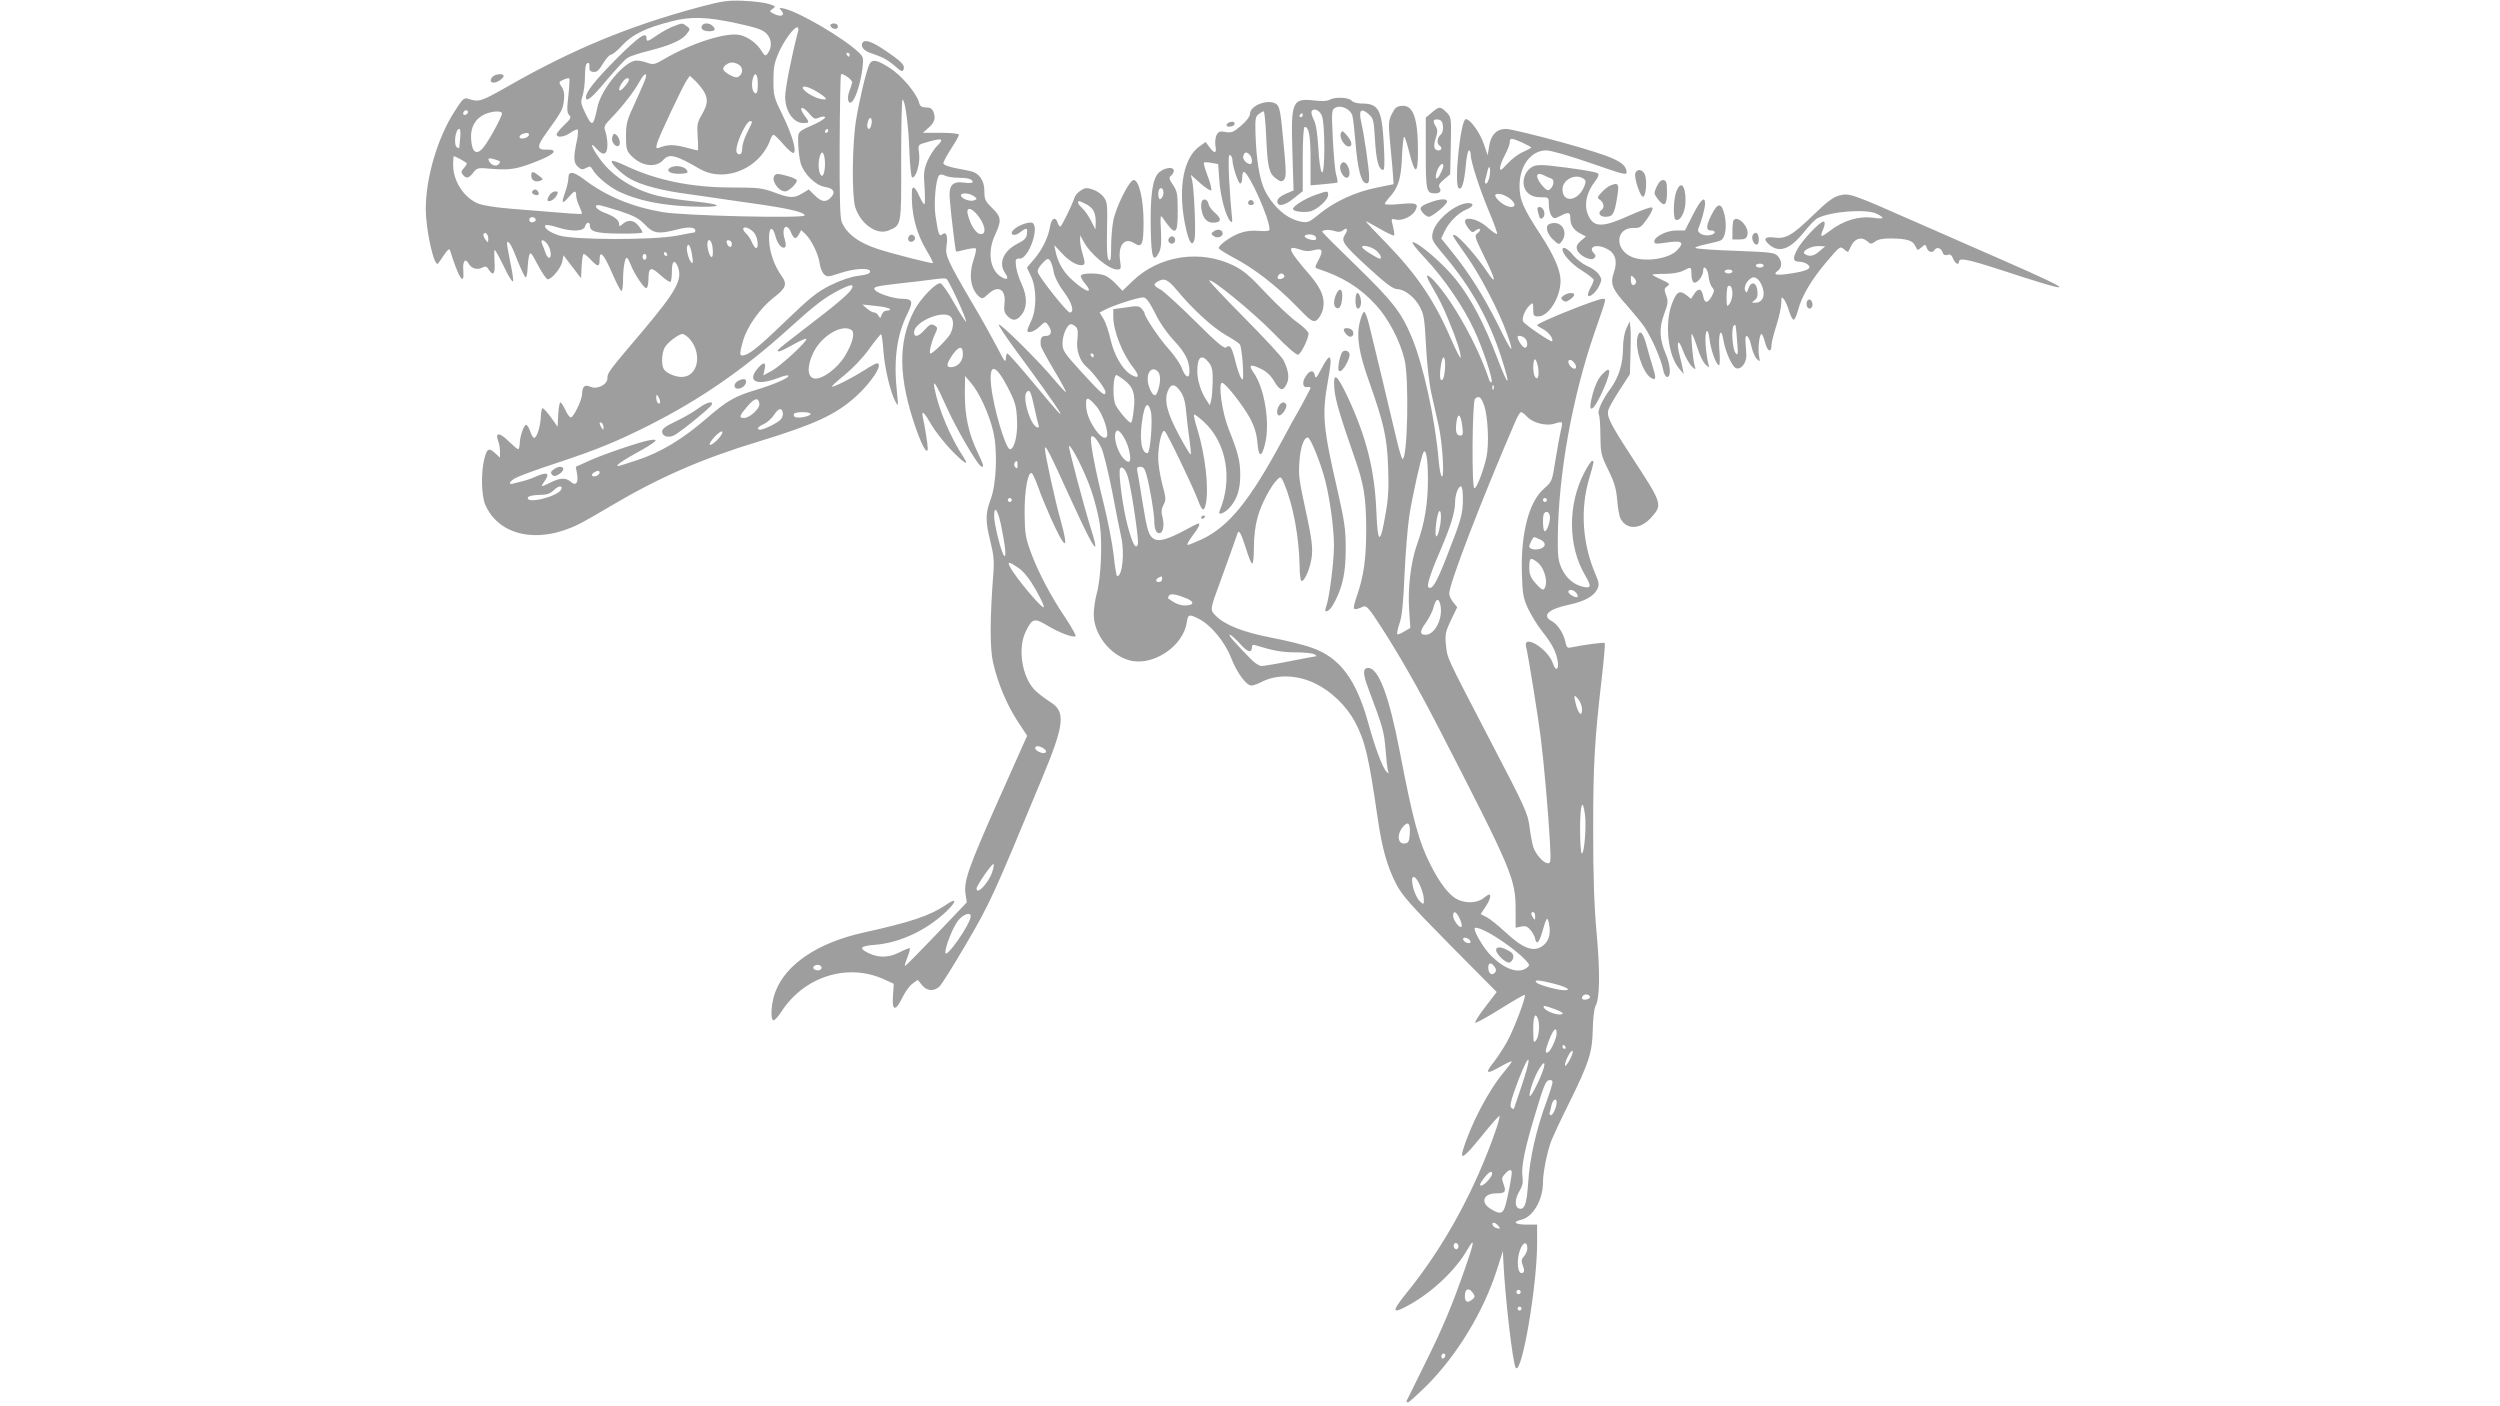 <?xml version="1.0" standalone="no"?>
<!DOCTYPE svg PUBLIC "-//W3C//DTD SVG 20010904//EN"
 "http://www.w3.org/TR/2001/REC-SVG-20010904/DTD/svg10.dtd">
<svg version="1.0" xmlns="http://www.w3.org/2000/svg"
 width="1280pt" height="720pt" viewBox="0 0 1280 720"
 preserveAspectRatio="xMidYMid meet">
<g transform="translate(0,720) scale(0.1,-0.1)"
fill="#9e9e9e" stroke="none">
<path d="M3585 7165 c-362 -97 -652 -217 -983 -406 -143 -81 -148 -83 -208
-64 -18 6 -28 -4 -67 -66 -87 -135 -147 -340 -147 -498 0 -111 44 -304 63
-280 2 2 16 22 30 43 17 26 28 35 31 25 45 -145 75 -190 68 -102 -4 46 11 64
27 34 14 -26 45 -35 70 -21 17 8 23 7 33 -10 24 -37 34 -23 30 40 -2 33 -2 60
1 60 3 0 25 -39 48 -87 23 -49 44 -81 46 -73 2 8 -5 56 -16 105 -10 50 -17 92
-15 94 9 10 25 -17 54 -94 19 -47 37 -85 42 -85 4 0 8 19 9 43 1 23 4 53 8 67
6 23 10 19 45 -47 21 -40 44 -73 50 -73 21 0 68 57 75 91 l6 32 45 -59 45 -59
3 63 c2 34 6 62 11 62 4 0 20 -13 36 -30 36 -38 45 -38 45 1 0 52 22 28 64
-69 22 -51 43 -92 48 -92 4 0 8 24 8 54 0 61 9 116 19 116 4 0 12 -15 19 -32
19 -51 72 -129 82 -123 6 3 10 23 10 43 0 65 12 69 62 23 25 -22 48 -38 51
-34 4 3 7 28 7 55 0 53 15 63 31 21 24 -64 -8 -123 -178 -325 -180 -212 -183
-217 -183 -244 0 -34 -53 -60 -88 -44 -29 13 -41 1 -42 -40 -1 -28 -41 -112
-56 -117 -6 -2 -19 15 -29 37 -10 22 -22 40 -26 40 -4 0 -9 -28 -11 -62 l-3
-63 -34 48 c-19 26 -38 47 -43 47 -4 0 -8 -19 -9 -42 -1 -47 -19 -106 -33
-110 -5 -2 -15 13 -21 32 -6 19 -16 35 -21 35 -12 0 -33 -62 -33 -97 -1 -16
-4 -28 -8 -28 -4 0 -26 19 -49 41 -45 45 -70 46 -54 3 6 -14 10 -39 10 -56 l0
-31 -23 21 c-34 32 -44 27 -58 -30 -17 -72 -14 -184 5 -231 70 -162 273 -204
481 -100 28 14 100 55 160 91 248 147 467 243 761 332 285 87 395 138 495 229
83 74 144 171 109 171 -5 0 -33 -15 -62 -34 -63 -40 -153 -86 -168 -86 -6 0
22 26 62 58 43 35 96 90 128 135 30 42 58 76 61 76 3 1 9 -38 12 -86 7 -91 37
-216 63 -262 13 -24 14 -21 7 44 -19 171 -2 298 53 409 31 61 26 76 -24 76
-45 0 -126 26 -142 45 -13 16 2 20 135 35 55 6 127 14 160 19 33 5 65 7 70 4
12 -4 108 -214 101 -220 -2 -2 -30 41 -61 96 -31 56 -63 101 -71 101 -25 0
-100 -78 -132 -137 -86 -163 -83 -347 8 -608 33 -94 60 -138 60 -99 0 19 -15
113 -26 162 -7 36 10 18 45 -43 17 -30 61 -86 97 -125 68 -71 101 -92 68 -42
-68 103 -128 245 -149 352 -11 54 7 27 62 -95 47 -106 153 -287 174 -301 20
-12 17 2 -16 71 -45 93 -65 184 -65 297 l1 93 30 -35 c42 -48 94 -161 114
-248 24 -98 17 -273 -14 -352 -26 -69 -26 -110 0 -213 16 -65 20 -99 15 -162
-18 -232 -18 -383 -2 -455 25 -109 70 -216 125 -301 l50 -76 -150 -336 c-153
-345 -176 -411 -165 -478 l6 -39 -157 -165 c-86 -90 -158 -163 -160 -161 -2 2
4 22 13 45 9 23 15 44 12 46 -2 2 -26 -7 -53 -21 -54 -28 -107 -29 -160 -3
-51 25 -40 36 40 42 125 11 260 75 361 171 54 52 53 72 -3 33 -81 -55 -178
-88 -423 -142 -233 -52 -397 -162 -450 -303 -21 -55 -27 -137 -11 -146 5 -3
23 16 41 43 116 181 339 252 526 167 l50 -23 -4 -62 c-6 -78 13 -81 48 -9 14
29 37 61 52 72 l27 19 21 -26 c25 -31 59 -35 89 -9 11 9 74 110 140 223 122
209 135 238 388 848 114 274 120 338 40 387 -23 15 -57 40 -75 57 -69 66 -94
217 -49 306 32 65 43 68 108 29 61 -37 135 -65 146 -55 3 4 -20 45 -51 92 -75
111 -140 234 -178 337 -27 74 -31 96 -32 198 -1 114 16 214 36 208 5 -2 19
-33 32 -68 12 -36 42 -108 65 -160 76 -169 96 -175 52 -16 -28 97 -81 341 -81
369 0 26 24 -20 125 -243 104 -228 145 -302 130 -235 -4 17 -13 48 -20 70 -34
108 -116 417 -112 421 10 10 82 -132 114 -226 18 -52 38 -131 44 -175 14 -96
6 -277 -16 -355 -8 -30 -15 -78 -15 -106 0 -101 83 -208 183 -235 118 -32 274
70 293 193 7 44 11 45 63 19 62 -32 133 -118 165 -201 30 -76 77 -140 104
-140 9 0 36 10 61 23 73 35 176 31 264 -12 83 -40 160 -115 204 -196 53 -101
71 -177 118 -503 22 -148 48 -240 93 -327 30 -59 73 -107 275 -312 l240 -242
-58 -76 c-32 -41 -55 -78 -52 -81 3 -4 61 28 128 70 67 42 124 75 126 72 8 -8
-56 -177 -91 -240 -19 -34 -48 -78 -65 -100 -51 -64 -43 -70 35 -25 30 17 54
28 54 24 0 -4 -18 -27 -39 -53 -80 -94 -173 -273 -212 -405 -14 -50 14 -27
101 81 45 56 85 101 87 98 3 -3 -5 -33 -17 -68 -107 -310 -267 -603 -460 -840
-78 -97 -74 -109 19 -57 119 67 236 179 294 281 40 69 36 39 -13 -99 -68 -194
-109 -293 -208 -493 -48 -96 -88 -178 -90 -182 -2 -5 1 -8 7 -8 6 0 51 42 102
92 153 156 284 373 352 583 l32 100 2 -50 c9 -189 49 -533 64 -549 31 -34 109
420 109 639 l0 95 -55 0 c-59 0 -74 14 -26 25 59 13 111 101 111 191 0 52 23
165 45 219 9 22 49 108 90 190 101 204 118 258 120 375 1 55 7 105 14 119 22
40 24 168 6 371 -13 138 -18 293 -18 530 0 336 7 458 44 778 11 96 18 176 15
180 -5 4 -100 -8 -173 -23 -18 -4 -23 1 -28 28 -10 45 -40 91 -70 107 -53 28
-17 62 89 84 79 17 126 43 144 79 11 23 10 33 -12 84 -64 152 -75 325 -31 477
28 98 28 96 16 96 -4 0 -22 -26 -38 -57 -87 -165 -86 -378 3 -529 33 -56 31
-67 -8 -59 -50 11 -88 43 -112 94 -18 39 -21 63 -20 166 4 321 74 712 189
1045 63 181 60 170 41 170 -31 0 -336 -123 -336 -135 0 -3 13 -11 30 -20 29
-15 57 -52 46 -62 -5 -6 -136 83 -147 100 -10 14 9 62 32 83 18 17 19 16 19
-19 0 -33 3 -37 26 -37 53 0 114 97 114 183 0 52 -33 129 -101 233 -91 139
-109 181 -109 252 0 104 59 182 137 182 22 0 121 -28 227 -65 175 -61 187 -64
184 -43 -7 49 -62 74 -326 148 -139 38 -270 70 -291 70 -48 0 -78 -30 -87 -90
l-7 -45 -19 55 c-19 59 -70 130 -93 130 -27 0 -62 -339 -36 -354 16 -10 27 26
36 117 3 42 11 77 16 77 5 0 9 -10 9 -22 0 -35 46 -177 95 -294 25 -59 43
-109 40 -112 -2 -3 -21 10 -41 27 -38 34 -73 51 -105 51 -24 0 -24 -18 0 -50
16 -21 21 -22 35 -11 9 8 19 11 23 7 4 -3 -2 -12 -12 -20 -17 -12 -15 -19 33
-117 61 -122 67 -157 15 -79 -67 100 -173 213 -173 183 0 -5 29 -48 65 -98 70
-97 169 -286 210 -401 42 -119 28 -106 -44 41 -74 148 -149 267 -238 377 l-54
67 17 36 c22 47 69 94 111 112 38 15 43 33 11 33 -65 0 -171 -89 -183 -154 -7
-32 -2 -41 63 -118 133 -159 225 -322 287 -513 53 -162 41 -167 -19 -8 -68
179 -133 302 -212 402 -62 78 -192 191 -221 191 -8 0 21 -38 66 -85 95 -101
195 -247 250 -367 44 -94 97 -255 88 -265 -4 -3 -9 3 -13 13 -56 172 -185 403
-282 507 -38 40 -47 33 -19 -15 49 -85 64 -114 96 -193 38 -90 64 -172 59
-186 -2 -5 -22 35 -46 89 -87 203 -177 335 -334 497 -59 60 -106 110 -105 112
2 1 33 -16 71 -38 38 -22 71 -37 74 -35 2 3 0 24 -6 47 -10 40 -10 41 14 35
33 -9 88 18 102 49 16 34 3 38 -84 30 -41 -4 -74 -3 -74 1 0 4 9 17 19 28 50
54 64 97 69 209 2 59 8 107 11 107 4 0 16 -37 27 -82 29 -115 44 -113 44 5 0
173 -24 241 -84 235 -25 -2 -35 -11 -50 -42 -18 -37 -18 -47 -7 -165 7 -69 13
-141 14 -160 l2 -34 -88 -18 c-108 -22 -212 -70 -290 -133 -53 -44 -61 -47
-95 -41 -72 13 -143 75 -186 160 -27 54 -44 158 -48 294 -2 72 0 85 17 97 10
8 22 14 25 14 4 0 10 -60 13 -132 7 -156 14 -185 50 -212 24 -17 29 -18 41 -6
12 13 12 41 -3 194 -14 154 -19 180 -36 193 -39 29 -135 -6 -135 -50 -1 -14
-18 -37 -46 -61 -39 -33 -49 -37 -79 -32 -28 6 -36 3 -46 -15 -6 -12 -9 -37
-6 -55 7 -41 -4 -43 -31 -7 l-19 26 -31 -22 c-81 -57 -110 -207 -77 -387 19
-101 39 -136 51 -89 8 30 -2 254 -12 300 l-7 30 48 -43 c26 -23 51 -39 56 -37
4 3 -3 35 -17 72 -14 36 -23 68 -20 70 3 3 20 3 39 -1 l34 -6 6 -83 c5 -82 34
-189 57 -210 10 -10 11 -1 6 38 -3 28 -9 108 -13 179 -4 97 -3 127 5 122 7 -4
12 -15 12 -25 0 -30 30 -121 40 -121 6 0 10 14 10 30 0 17 4 30 8 30 25 0 132
-238 132 -294 0 -9 -15 -11 -55 -8 -38 3 -70 -1 -101 -13 -45 -17 -104 -60
-104 -75 0 -5 33 -26 72 -47 106 -55 221 -144 320 -245 77 -80 89 -88 107 -79
11 6 25 28 32 49 17 57 -2 111 -64 183 -111 128 -122 155 -56 133 29 -11 50
-12 75 -5 45 12 51 0 25 -50 -20 -37 -20 -40 -4 -45 126 -41 216 -96 297 -185
64 -69 123 -181 147 -279 24 -94 16 -510 -10 -510 -4 0 -17 44 -30 98 -27 115
-116 488 -140 585 -9 38 -21 69 -26 70 -6 1 -16 -23 -23 -53 -18 -73 -5 -157
50 -310 73 -206 90 -282 95 -429 4 -102 2 -159 -12 -237 -28 -166 -41 -164
-48 7 -9 214 -50 378 -147 587 -57 120 -75 131 -68 40 5 -57 30 -140 102 -347
49 -138 60 -206 61 -366 0 -154 -12 -243 -47 -344 -26 -78 -25 -81 34 -56 14
5 30 -13 81 -92 96 -147 198 -326 302 -528 379 -737 395 -773 395 -937 l0 -88
29 6 c22 5 32 1 50 -21 11 -15 21 -34 21 -41 0 -7 4 -15 10 -19 5 -3 17 20 26
52 22 78 27 84 35 43 10 -49 0 -87 -29 -110 -47 -38 -102 -19 -195 68 -36 33
-78 67 -95 76 l-31 16 24 36 c24 35 32 64 19 64 -3 0 -17 -9 -31 -20 -33 -26
-98 -26 -140 0 -39 24 -84 83 -128 171 -61 119 -90 227 -159 585 -55 285 -108
424 -161 424 -28 0 -28 -29 0 -103 76 -202 82 -224 89 -316 4 -52 10 -101 13
-110 5 -14 4 -14 -9 -1 -19 19 -59 125 -93 250 -62 222 -145 333 -287 383 -40
15 -134 38 -208 52 -143 28 -234 63 -283 110 -33 32 -33 32 20 175 41 113 83
230 89 249 7 22 18 2 43 -76 12 -40 26 -75 31 -78 6 -4 10 29 10 82 0 55 7
113 19 155 18 67 70 165 103 195 15 14 18 12 33 -23 46 -110 76 -271 79 -423
0 -42 5 -76 10 -76 18 0 48 76 53 132 4 41 -3 94 -22 183 -46 212 -47 223 -42
295 5 74 22 125 43 125 13 0 65 -126 89 -220 24 -93 45 -247 45 -334 0 -82
-24 -269 -40 -312 -5 -13 -6 -24 -2 -24 15 0 30 17 49 55 39 77 53 148 53 267
0 97 -6 139 -41 293 -76 331 -81 390 -50 565 26 139 15 156 -36 57 -23 -43
-28 -48 -31 -29 -5 29 -26 28 -46 -4 -21 -30 -17 -60 7 -56 9 2 17 0 17 -4 0
-3 -22 -45 -48 -93 -27 -47 -71 -126 -97 -176 -166 -308 -272 -439 -409 -505
-35 -16 -69 -30 -75 -30 -6 0 5 21 24 46 32 42 43 64 30 64 -2 0 -33 -15 -67
-34 -88 -47 -132 -60 -158 -46 -28 15 -36 39 -60 187 -11 71 -23 140 -26 156
-5 22 -2 27 15 27 15 0 23 -10 31 -41 17 -60 40 -199 40 -236 0 -41 9 -63 26
-63 19 0 27 41 16 82 -7 26 -6 42 5 63 14 25 13 35 -6 105 -11 43 -21 103 -21
134 0 70 18 148 33 139 11 -7 145 -284 171 -355 21 -56 31 -60 40 -17 16 83
-3 249 -44 383 -12 37 -19 70 -16 73 2 3 25 -14 50 -37 116 -107 149 -293 80
-457 -10 -23 22 -13 49 15 39 41 57 93 57 169 0 73 -10 113 -60 238 -33 83
-54 235 -33 235 17 0 109 -118 144 -183 22 -42 33 -78 37 -124 6 -77 22 -78
40 -2 25 107 -4 283 -60 362 -28 39 -16 45 37 19 30 -14 52 -35 70 -66 29 -49
46 -51 65 -7 12 30 6 67 -18 116 -8 17 -98 114 -200 217 -102 103 -184 190
-181 192 12 12 223 -161 328 -268 71 -74 119 -115 128 -112 15 6 52 81 53 108
0 9 -26 35 -57 57 -32 22 -104 90 -161 150 -80 86 -116 117 -165 141 -171 84
-382 52 -517 -78 l-53 -51 -32 34 c-17 19 -44 39 -59 45 -35 13 -113 13 -121
0 -4 -6 5 -24 20 -41 48 -58 4 -46 -67 19 -43 39 -71 87 -83 142 l-7 35 39
-42 c39 -43 86 -68 109 -59 10 4 9 15 -2 52 -8 26 -14 59 -14 73 l1 26 16 -30
c34 -65 130 -145 173 -145 19 0 21 4 15 44 -12 80 22 123 72 91 40 -26 48 -8
48 108 0 120 -25 220 -52 215 -23 -4 -90 -140 -103 -208 -6 -30 -11 -91 -11
-134 0 -62 -3 -76 -12 -67 -9 9 -11 53 -9 155 3 131 1 144 -18 168 -11 15 -36
32 -56 38 -29 10 -39 9 -60 -5 -14 -9 -28 -24 -31 -33 -15 -45 -68 -152 -74
-152 -4 0 -11 9 -14 20 -11 34 -32 23 -39 -21 -9 -55 -40 -118 -83 -168 l-35
-41 21 -45 c29 -61 29 -169 1 -227 -11 -23 -20 -45 -20 -50 0 -17 35 -7 63 20
28 26 29 27 43 8 23 -31 18 -56 -11 -56 -24 0 -30 -11 -26 -50 1 -8 31 -64 67
-124 36 -60 63 -110 61 -113 -2 -2 -29 27 -60 64 -73 89 -275 289 -283 281 -3
-4 39 -67 93 -140 90 -121 199 -274 217 -305 20 -35 -12 1 -129 142 -71 85
-132 155 -137 155 -4 0 -8 -12 -8 -27 -1 -22 -9 -11 -41 52 -23 44 -80 148
-129 230 -130 222 -141 247 -134 295 8 50 -1 77 -20 61 -17 -14 -21 -6 -36 92
-10 68 1 192 19 210 5 5 18 4 29 -2 11 -6 41 -11 66 -11 50 0 76 -7 76 -22 0
-5 -18 -7 -43 -3 -61 9 -81 -14 -74 -87 7 -86 29 -263 32 -266 1 -1 23 3 48
10 26 6 49 9 53 6 3 -4 -1 -28 -10 -54 -28 -82 -17 -156 29 -194 13 -11 20 -9
43 13 52 50 93 27 85 -46 -4 -37 -1 -49 16 -66 27 -27 48 -24 74 11 27 36 26
93 -2 153 -13 28 -26 68 -29 91 -4 37 -2 41 19 40 43 -2 100 149 68 181 -12
12 -73 -8 -99 -33 -26 -25 3 -38 32 -14 34 26 40 25 36 -7 -2 -22 -13 -33 -49
-51 -72 -37 -98 -100 -63 -150 20 -28 13 -38 -16 -22 -61 33 -77 129 -35 218
34 73 32 91 -15 137 -36 35 -40 44 -40 87 0 54 -27 93 -72 102 -12 3 -49 10
-80 16 -35 7 -58 17 -58 24 0 7 18 41 40 75 22 34 40 66 40 71 0 6 -40 10 -92
10 l-93 0 26 23 c33 28 41 50 29 82 -7 19 -17 25 -39 25 -22 0 -30 6 -35 23
-11 47 -88 139 -149 178 -69 45 -93 48 -107 17 -17 -40 -50 -180 -67 -283 -20
-122 -22 -381 -5 -443 26 -87 110 -148 172 -122 66 28 65 20 64 361 0 170 3
309 7 309 13 0 31 -134 35 -265 3 -71 9 -131 14 -133 19 -7 42 71 36 120 -6
46 -6 46 26 56 92 28 107 24 64 -17 -13 -13 -34 -46 -47 -74 -19 -46 -21 -63
-15 -140 3 -48 2 -86 -2 -83 -5 3 -17 23 -27 46 -19 42 -34 52 -36 23 -5 -112
20 -214 76 -307 19 -32 34 -61 31 -63 -4 -4 -212 49 -284 73 -98 32 -159 79
-183 139 -8 22 -11 131 -10 390 1 198 4 362 7 364 8 9 59 -28 57 -41 -1 -7 -7
-27 -14 -44 -15 -39 -5 -75 15 -53 19 20 44 103 52 170 6 53 5 58 -22 83 -76
72 -301 204 -379 222 -25 5 -28 4 -17 -7 26 -28 1 -40 -39 -18 -20 10 -20 11
-3 24 17 12 15 14 -21 25 -22 7 -80 14 -130 16 -78 3 -107 -1 -220 -31z m186
-84 c114 -25 137 -34 157 -57 25 -29 25 -71 0 -101 -9 -11 -14 -8 -28 15 -24
39 -65 70 -108 82 -68 18 -250 -39 -396 -125 -43 -25 -52 -27 -80 -17 -18 7
-43 12 -57 12 -59 0 -180 -144 -200 -238 -21 -100 -27 -103 -60 -36 -26 53
-27 62 -16 94 6 19 12 64 12 99 0 42 4 66 13 68 8 3 11 -4 10 -19 -2 -17 3
-24 19 -26 18 -3 29 7 50 42 15 25 34 46 41 46 8 0 35 22 60 50 51 54 118 87
247 120 102 27 182 24 336 -9z m316 -38 c-34 -129 -67 -296 -67 -339 0 -72 42
-134 92 -134 34 0 34 3 6 40 -31 43 -12 52 23 11 26 -31 31 -33 53 -23 14 6
28 7 31 2 3 -4 -21 -20 -52 -35 -93 -41 -88 -36 -86 -104 1 -34 7 -78 13 -99
18 -55 76 -111 123 -119 45 -7 57 -26 32 -53 -25 -28 -49 -25 -84 10 l-30 30
-33 -20 c-43 -26 -64 -25 -144 5 -60 22 -81 25 -213 25 -212 0 -387 36 -549
112 -35 17 -66 27 -69 24 -10 -9 47 -65 92 -91 57 -33 162 -61 300 -79 66 -9
147 -21 180 -26 33 -5 96 -14 140 -20 182 -25 275 -46 275 -63 0 -16 -618 -2
-728 17 -157 27 -289 82 -401 167 -57 43 -81 45 -81 6 0 -14 -7 -44 -15 -67
-22 -61 -18 -69 14 -32 32 37 41 40 41 11 0 -12 7 -36 16 -55 9 -19 15 -36 13
-38 -4 -4 -43 -1 -359 25 -86 7 -150 17 -175 28 -72 32 -125 115 -125 197 0
24 2 44 3 44 10 0 67 -32 67 -37 0 -4 -7 -15 -16 -25 -14 -14 -14 -20 -4 -33
18 -21 29 -19 53 11 20 26 22 26 102 19 91 -7 129 0 243 47 77 32 89 54 28 52
-47 -2 -48 18 -1 82 80 111 88 125 92 169 4 32 1 52 -11 70 -16 24 -16 26 9
37 14 6 27 9 30 7 2 -3 0 -43 -5 -89 -8 -69 -7 -87 4 -99 12 -11 9 -19 -25
-51 -21 -20 -39 -42 -39 -48 0 -19 39 -14 72 9 16 12 32 18 36 15 3 -4 1 -33
-6 -64 -17 -80 -15 -106 7 -126 16 -15 23 -16 42 -6 19 10 23 9 32 -6 19 -36
84 -90 138 -116 94 -44 212 -69 362 -75 172 -7 185 9 20 26 -65 6 -147 19
-183 28 -125 30 -236 101 -300 191 -44 61 -54 93 -14 49 33 -38 54 -29 54 22
0 22 -5 52 -10 67 -10 25 -7 32 33 73 57 59 117 137 142 184 22 41 40 50 30
15 -4 -13 -28 -68 -53 -123 -42 -89 -47 -108 -47 -172 0 -62 3 -75 25 -98 52
-56 127 -67 166 -24 31 34 61 27 187 -46 95 -55 227 -28 309 63 20 22 41 56
48 76 6 20 15 36 20 36 5 0 28 -22 51 -49 24 -28 47 -47 52 -44 17 10 -6 89
-54 189 -47 95 -49 104 -49 182 0 69 5 92 28 145 29 63 76 127 94 127 5 0 7
-8 5 -17z m263 -123 c0 -5 -2 -10 -4 -10 -3 0 -8 5 -11 10 -3 6 -1 10 4 10 6
0 11 -4 11 -10z m-569 -50 c22 -13 25 -43 5 -59 -11 -10 -21 -9 -45 3 -40 21
-48 36 -26 53 22 16 40 17 66 3z m99 -101 c0 -36 -4 -49 -12 -47 -16 5 -22 41
-14 74 11 42 26 26 26 -27z m-274 -41 c20 -39 17 -63 -12 -114 -24 -40 -26
-53 -22 -115 3 -38 3 -69 1 -69 -3 0 -33 7 -66 16 -58 15 -89 14 -131 -2 -17
-6 -18 -4 -12 22 8 31 127 284 152 323 l16 23 30 -28 c16 -16 36 -41 44 -56z
m-386 63 c0 -6 -11 -23 -25 -38 -28 -32 -35 -12 -9 25 16 23 34 29 34 13z
m973 -67 c45 -29 47 -39 6 -30 -34 7 -89 42 -89 57 0 14 38 2 83 -27z m-1802
-107 c-13 -13 -26 -3 -16 12 3 6 11 8 17 5 6 -4 6 -10 -1 -17z m179 2 c0 -17
-67 -140 -95 -174 -35 -43 -59 -26 -63 44 -4 60 22 105 72 127 38 16 86 18 86
3z m1892 -54 c-2 -14 -8 -25 -13 -25 -10 0 -12 21 -3 44 9 24 22 10 16 -19z
m-612 10 c0 -3 -11 -28 -25 -55 -14 -27 -25 -63 -25 -80 0 -20 -5 -30 -15 -30
-8 0 -15 8 -15 19 0 43 51 151 71 151 5 0 9 -2 9 -5z m-1494 -82 c-2 -27 -5
-49 -5 -51 -1 -2 -5 0 -11 3 -19 12 -9 95 12 95 5 0 7 -20 4 -47z m1884 37 c0
-5 -5 -10 -11 -10 -5 0 -7 5 -4 10 3 6 8 10 11 10 2 0 4 -4 4 -10z m-1532 -22
c-5 -16 -48 -24 -48 -10 0 11 17 20 38 21 8 1 12 -5 10 -11z m5086 -38 c25
-12 46 -23 46 -25 0 -2 -19 -13 -42 -23 -24 -10 -60 -38 -80 -60 -30 -33 -38
-38 -38 -23 0 11 11 41 25 67 14 26 25 55 25 65 0 24 7 24 64 -1z m-3572 -80
c6 -38 -2 -90 -13 -90 -14 0 -22 47 -15 85 8 43 22 45 28 5z m2176 18 c14 -14
16 -48 4 -48 -20 0 -43 27 -36 43 7 20 16 21 32 5z m-3839 -34 c3 -2 -1 -10
-7 -16 -14 -14 -43 -1 -50 22 -4 10 3 11 24 6 16 -4 31 -10 33 -12z m5067 -80
c-4 -18 -12 -34 -17 -34 -6 0 -8 8 -5 18 3 9 8 30 12 47 10 40 18 13 10 -31z
m-2640 -98 c18 -14 18 -15 1 -22 -21 -8 -67 10 -67 26 0 15 43 12 66 -4z
m2751 -18 c45 -42 -7 -53 -56 -12 -17 14 -28 30 -25 36 9 14 55 0 81 -24z
m-2177 -23 c37 -19 50 -43 50 -92 l-1 -38 -23 45 c-13 25 -33 54 -45 64 -20
18 -28 36 -16 36 4 0 19 -7 35 -15z m-2388 -35 c75 -25 100 -39 130 -70 43
-46 69 -50 165 -25 56 15 93 13 93 -6 0 -5 -2 -9 -4 -9 -2 0 -43 -7 -92 -17
-125 -23 -532 -22 -603 2 -49 16 -80 40 -68 52 4 3 30 -1 58 -10 73 -24 136
-23 144 3 7 23 25 27 25 6 0 -32 31 -41 152 -42 65 -1 118 2 118 6 0 4 -9 19
-21 34 -23 30 -54 33 -81 9 -16 -14 -18 -14 -18 -1 0 21 -24 40 -73 58 -41 15
-61 40 -33 40 9 0 57 -14 108 -30z m1825 -12 c47 -52 59 -112 21 -106 -22 3
-51 49 -63 101 -9 34 13 37 42 5z m-2254 -33 c1 -5 -6 -11 -15 -13 -11 -2 -18
3 -18 13 0 17 30 18 33 0z m1124 -76 c15 -28 17 -69 4 -69 -5 0 -14 13 -21 29
-6 16 -20 37 -31 47 -10 9 -16 20 -13 25 8 14 48 -7 61 -32z m183 11 c15 -35
25 -38 41 -9 l11 21 22 -21 c31 -29 67 -104 73 -151 3 -22 13 -46 23 -55 15
-14 22 -13 76 5 75 26 159 31 159 10 0 -11 -17 -17 -60 -22 -38 -5 -89 -22
-142 -48 -69 -34 -104 -62 -237 -190 -140 -135 -185 -170 -217 -170 -13 0 -11
18 6 77 22 74 88 166 156 219 65 50 71 69 39 114 -35 49 -59 117 -62 176 -4
69 16 85 32 26 11 -42 33 -68 49 -58 6 4 5 19 -1 40 -19 60 9 91 32 36z m2825
10 c22 19 29 5 11 -22 -21 -33 -10 -49 124 -172 83 -76 122 -105 141 -106 39
0 91 -40 118 -90 21 -38 25 -61 32 -199 5 -96 16 -193 29 -251 12 -52 28 -124
36 -160 19 -84 30 -260 17 -260 -6 0 -13 37 -17 83 -18 212 -79 491 -139 633
-53 126 -96 181 -283 363 -96 93 -174 171 -174 174 0 11 36 13 63 4 19 -6 32
-5 42 3z m-4375 -43 c-1 -21 -1 -21 -15 -3 -8 10 -12 23 -9 28 9 14 24 -2 24
-25z m4235 12 c4 -6 5 -13 1 -16 -8 -8 -56 6 -56 17 0 13 47 13 55 -1z m-3931
-41 c17 -24 22 -68 7 -68 -5 0 -14 12 -19 28 -5 15 -13 35 -17 45 -10 25 11
21 29 -5z m840 6 c3 -9 6 -30 6 -47 0 -41 -19 -23 -27 26 -6 37 9 52 21 21z
m101 6 c3 -5 3 -15 -1 -21 -6 -11 -23 6 -24 24 0 10 18 9 25 -3z m-201 -70 c5
-32 4 -42 -4 -34 -14 14 -28 66 -22 82 7 22 19 0 26 -48z m3500 29 c14 -11 26
-27 26 -36 0 -12 -7 -10 -37 8 -21 12 -45 28 -53 36 -25 23 33 16 64 -8z
m-3629 -19 c3 -5 1 -10 -4 -10 -6 0 -11 5 -11 10 0 6 2 10 4 10 3 0 8 -4 11
-10z m-105 -15 c0 -8 -4 -15 -10 -15 -5 0 -10 7 -10 15 0 8 5 15 10 15 6 0 10
-7 10 -15z m2085 -78 c5 -26 24 -64 51 -100 43 -57 57 -107 31 -107 -13 0
-152 174 -163 205 -4 10 4 27 22 46 26 27 30 28 41 14 6 -9 15 -36 18 -58z
m1180 -17 c3 -6 -1 -13 -10 -16 -19 -8 -30 0 -20 15 8 14 22 14 30 1z m-548
-77 c78 -95 180 -188 248 -228 36 -20 69 -42 73 -49 5 -6 12 -51 15 -101 4
-75 3 -87 -8 -72 -7 10 -21 50 -30 88 -18 73 -28 87 -48 70 -10 -7 -50 27
-157 134 -80 79 -160 152 -177 162 -38 20 -40 28 -15 42 33 19 51 11 99 -46z
m-1667 8 c-12 -24 -78 -80 -242 -205 -70 -53 -130 -101 -133 -106 -11 -18 13
-10 75 25 35 20 65 33 68 30 10 -9 -130 -138 -177 -164 l-43 -23 7 31 c8 37
-4 40 -32 9 -64 -72 -9 -97 110 -50 21 8 40 12 43 9 10 -9 -66 -43 -161 -72
-112 -33 -152 -56 -257 -147 -125 -108 -237 -175 -356 -214 -26 -8 -59 -19
-74 -24 -55 -18 -26 7 67 59 108 60 127 77 70 67 -54 -10 -239 -73 -313 -107
l-64 -29 7 -39 c7 -45 -7 -61 -34 -37 -23 21 -54 20 -101 -4 -52 -26 -55 -25
-30 9 26 38 13 46 -42 23 -23 -11 -56 -22 -73 -26 -16 -4 -38 -9 -47 -12 -28
-8 -21 10 10 28 16 9 109 44 208 76 215 71 318 114 484 198 255 129 478 283
706 489 138 125 185 161 261 200 60 31 78 32 63 6z m1554 -124 c23 -48 62
-104 98 -142 58 -63 78 -103 78 -158 0 -40 -22 -29 -40 20 -8 22 -39 66 -67
97 -46 50 -123 165 -123 183 0 4 -7 14 -15 23 -13 14 -24 15 -80 6 l-65 -9 0
-37 c0 -74 46 -191 103 -263 33 -43 29 -59 -11 -36 -43 24 -88 100 -106 181
-9 40 -25 88 -36 105 l-20 33 29 15 c48 24 175 65 196 62 14 -1 31 -25 59 -80z
m-1359 22 c5 -5 1 -9 -12 -9 -13 0 -24 -8 -29 -22 -6 -19 -7 -19 -16 -5 -5 10
-15 17 -22 17 -8 0 -24 9 -37 20 l-24 21 65 -7 c36 -3 69 -10 75 -15z m313
-41 c16 -16 15 -53 -2 -87 -14 -26 -89 -101 -102 -101 -10 0 4 57 22 97 15 30
15 36 3 44 -21 13 -27 11 -56 -21 -30 -34 -53 -39 -53 -12 0 55 150 118 188
80z m642 -53 c9 -10 10 -31 6 -65 -7 -53 13 -111 50 -141 29 -24 94 -110 94
-125 0 -28 -19 -12 -119 97 -92 101 -101 114 -101 150 0 45 24 99 44 99 7 0
19 -7 26 -15z m-1151 -14 c20 -13 7 -67 -32 -132 -37 -63 -116 -122 -156 -117
-38 4 -41 63 -6 134 42 85 145 146 194 115z m-831 -43 c70 -76 47 -198 -38
-198 -37 0 -85 23 -94 45 -10 27 -7 78 7 105 13 25 71 70 92 70 6 0 21 -10 33
-22z m4280 0 c16 -16 15 -48 -1 -48 -11 0 -37 39 -37 55 0 10 26 5 38 -7z
m-2878 -82 c0 -37 -28 -66 -62 -66 -25 0 -22 17 8 62 34 48 54 50 54 4z m670
-6 c0 -5 -2 -10 -4 -10 -3 0 -8 5 -11 10 -3 6 -1 10 4 10 6 0 11 -4 11 -10z
m589 -36 c17 -22 21 -40 20 -98 -1 -39 -4 -82 -8 -96 l-7 -25 -18 28 c-27 41
-45 97 -46 144 0 77 22 94 59 47z m1210 -16 c-1 -51 -12 -87 -23 -70 -9 15 4
112 15 112 5 0 9 -19 8 -42z m476 -8 c7 -44 -2 -71 -16 -49 -12 19 -11 89 0
89 5 0 12 -18 16 -40z m189 17 c6 -9 7 -19 3 -23 -9 -9 -37 15 -37 33 0 18 20
12 34 -10z m-2905 -119 c39 -76 45 -96 48 -165 5 -77 -13 -153 -36 -153 -22 0
-84 211 -96 322 -13 120 20 119 84 -4z m769 80 c15 -15 15 -55 1 -97 -9 -25
-14 -29 -25 -20 -7 6 -18 27 -23 46 -17 59 14 104 47 71z m-173 -43 c47 -36
59 -72 50 -150 -3 -36 -10 -67 -14 -69 -7 -5 -56 50 -78 88 -18 30 -15 156 4
156 2 0 19 -11 38 -25z m291 -62 c15 -23 24 -55 28 -110 4 -43 12 -107 17
-142 5 -35 8 -66 5 -68 -2 -2 -29 42 -60 100 -61 114 -77 177 -56 227 16 38
37 36 66 -7z m1601 15 c-3 -8 -6 -5 -6 6 -1 11 2 17 5 13 3 -3 4 -12 1 -19z
m-2352 -90 c10 -46 20 -89 23 -97 3 -8 0 -12 -8 -9 -36 12 -78 157 -53 181 15
15 21 3 38 -75z m-1915 24 c0 -7 -4 -10 -10 -7 -5 3 -10 16 -10 28 0 18 2 19
10 7 5 -8 10 -21 10 -28z m4219 -18 c19 -56 26 -196 12 -263 -15 -69 -50 -161
-62 -161 -15 0 -11 444 3 458 19 19 32 9 47 -34z m-3711 9 c4 -24 -49 -73 -79
-73 -27 0 -24 11 17 59 38 44 57 48 62 14z m1726 -14 c34 -40 67 -141 51 -157
-23 -24 -96 80 -103 147 -6 63 5 65 52 10z m278 -24 c11 -42 -2 -215 -17 -215
-33 0 -43 79 -24 187 12 67 27 78 41 28z m-1884 -9 c2 -9 -2 -24 -10 -33 -14
-17 -85 -52 -105 -53 -23 0 -14 15 18 29 16 7 40 28 52 47 23 35 40 39 45 10z
m142 -6 c0 -11 -65 -24 -80 -15 -5 3 -8 11 -5 16 8 12 85 12 85 -1z m3669 -14
c30 -32 99 -49 140 -35 18 6 34 9 37 6 3 -3 1 -22 -5 -43 -5 -22 -17 -88 -27
-149 -17 -109 -17 -110 -60 -148 -76 -67 -118 -228 -112 -432 3 -106 7 -127
31 -180 16 -33 47 -85 71 -115 52 -66 72 -104 81 -152 9 -47 -10 -59 -24 -15
-25 76 -157 156 -137 83 9 -31 63 -367 75 -466 16 -128 39 -390 46 -522 6
-106 5 -118 -9 -118 -23 0 -63 45 -76 84 -5 17 -14 64 -19 103 -8 68 -23 100
-203 445 -227 437 -217 414 -225 488 -5 52 -2 66 26 125 l32 66 -21 26 c-11
14 -20 34 -20 44 0 50 168 487 339 882 11 26 24 47 29 47 5 0 19 -11 31 -24z
m-332 -50 c5 -37 3 -46 -10 -46 -21 0 -26 20 -20 69 7 53 23 40 30 -23z
m-4397 -4 c0 -15 -2 -15 -10 -2 -13 20 -13 33 0 25 6 -3 10 -14 10 -23z m582
-65 c-17 -17 -35 -28 -38 -24 -4 4 8 23 27 43 19 19 35 30 38 23 2 -6 -10 -25
-27 -42z m2108 -49 c14 -58 6 -77 -22 -51 -37 33 -63 125 -41 147 13 13 51
-46 63 -96z m-141 9 c11 -23 36 -125 56 -227 19 -102 40 -204 45 -227 19 -81
7 -203 -20 -203 -4 0 -12 48 -18 108 -7 59 -30 179 -52 267 -42 167 -72 324
-63 338 8 13 31 -12 52 -56z m1672 -160 c0 -125 -17 -228 -55 -332 -33 -92
-49 -227 -41 -340 l6 -90 -31 -18 c-17 -11 -34 -17 -36 -14 -3 3 2 27 11 54
13 34 20 105 26 248 5 110 16 245 24 300 15 98 62 311 73 329 13 23 23 -35 23
-137z m-2101 71 c0 -16 -3 -19 -11 -11 -6 6 -8 16 -5 22 11 17 16 13 16 -11z
m568 -71 c20 -83 54 -318 48 -334 -11 -28 -26 -2 -52 93 -25 92 -50 277 -39
295 11 17 32 -9 43 -54z m-2708 33 c0 -13 -28 -25 -38 -16 -3 4 0 11 8 16 20
13 30 12 30 0z m-196 -85 c-15 -37 -184 -79 -171 -42 2 7 24 12 56 13 39 0 57
6 74 22 24 25 49 29 41 7z m4616 -47 c0 -79 -8 -107 -82 -296 -54 -139 -77
-176 -95 -158 -9 9 14 79 65 196 49 115 72 188 72 237 0 39 16 83 30 83 6 0
10 -26 10 -62z m-2310 -8 c0 -5 -4 -10 -10 -10 -5 0 -10 5 -10 10 0 6 5 10 10
10 6 0 10 -4 10 -10z m2740 0 c0 -5 -4 -10 -10 -10 -5 0 -10 5 -10 10 0 6 5
10 10 10 6 0 10 -4 10 -10z m-2796 -122 c23 -112 30 -175 17 -163 -14 13 -51
160 -51 203 0 56 17 35 34 -40z m2252 9 c-8 -60 -25 -97 -26 -56 0 52 13 118
22 112 6 -3 7 -26 4 -56z m558 36 c8 -19 -11 -83 -25 -83 -10 0 -13 83 -2 93
11 11 21 8 27 -10z m-49 -125 c31 -14 32 -36 3 -47 -25 -9 -58 -3 -58 11 0 11
19 48 25 48 2 0 16 -5 30 -12z m-12 -118 c29 -23 49 -82 41 -117 -8 -31 -17
-29 -53 12 -25 29 -31 45 -31 80 0 50 6 54 43 25z m-2658 -28 c27 -19 56 -55
88 -111 26 -46 45 -86 41 -90 -9 -9 -143 150 -173 207 -15 29 -5 27 44 -6z
m735 -57 c0 -8 -7 -15 -15 -15 -26 0 -18 20 13 29 1 1 2 -6 2 -14z m2120 -70
c7 -9 10 -18 7 -21 -7 -8 -47 14 -47 26 0 15 26 12 40 -5z m-1992 -30 c40 -17
34 -35 -11 -35 -27 0 -52 11 -86 36 -1 1 0 8 4 14 8 13 38 8 93 -15z m1297
-33 c14 -67 -28 -152 -76 -152 -31 0 -31 18 1 61 16 23 35 59 40 81 13 45 26
49 35 10z m-1026 -198 c38 -44 61 -50 61 -17 0 11 6 14 23 8 87 -27 131 -35
202 -35 44 0 87 -5 95 -10 8 -5 12 -10 9 -10 -3 0 -63 -11 -133 -25 -70 -14
-137 -25 -148 -25 -11 0 -36 17 -56 38 -87 89 -115 122 -105 122 6 0 29 -21
52 -46z m1751 -336 c0 -38 -16 -27 -30 20 -14 53 -12 60 10 33 11 -13 20 -36
20 -53z m-2755 -201 c12 -10 14 -16 7 -21 -13 -8 -52 10 -52 24 0 14 23 12 45
-3z m2770 -337 c8 -58 -3 -200 -16 -200 -5 0 -9 56 -9 125 0 127 13 165 25 75z
m-897 -101 c-2 -34 -7 -45 -22 -47 -38 -8 -47 41 -15 82 28 35 41 22 37 -35z
m-2138 -194 c-18 -55 -80 -121 -80 -84 0 15 81 132 87 125 3 -2 0 -21 -7 -41z
m2190 -67 c11 -24 20 -56 20 -72 0 -28 0 -29 -20 -11 -19 18 -40 72 -40 108 0
31 21 18 40 -25z m203 -170 c9 -18 13 -36 10 -42 -8 -13 -43 32 -43 55 0 29
16 23 33 -13z m387 10 c0 -19 -2 -20 -10 -8 -13 19 -13 30 0 30 6 0 10 -10 10
-22z m-2890 1 c0 -39 -129 -224 -130 -186 0 31 38 128 65 163 25 32 65 47 65
23z m2643 -80 c57 -29 155 -100 192 -139 29 -31 29 -32 11 -46 -42 -30 -109
-8 -179 60 -35 33 -87 118 -87 141 0 10 22 5 63 -16z m-85 -47 c3 -9 -2 -13
-14 -10 -9 1 -19 9 -22 16 -3 9 2 13 14 10 9 -1 19 -9 22 -16z m126 -135 c8
-12 7 -20 -1 -28 -16 -16 -33 -2 -33 27 0 28 17 28 34 1z m-3449 4 c3 -5 1
-13 -5 -16 -15 -9 -43 3 -35 15 8 13 32 13 40 1z m3749 -87 c67 -17 95 -34 56
-34 -35 0 -131 27 -143 39 -16 16 14 14 87 -5z m187 -69 c0 -5 -9 -11 -21 -13
-20 -3 -27 8 -13 22 10 9 34 3 34 -9z m-177 -63 c35 -14 44 -21 32 -25 -19 -7
-80 14 -90 32 -10 15 1 14 58 -7z m-90 -48 c11 -29 6 -90 -9 -110 -13 -17 -14
-12 -15 54 0 68 10 92 24 56z m96 -75 c0 -24 -28 -86 -42 -95 -19 -12 -18 4 3
60 22 57 39 73 39 35z m45 -69 c3 -5 1 -10 -4 -10 -6 0 -11 5 -11 10 0 6 2 10
4 10 3 0 8 -4 11 -10z m25 -61 c-12 -23 -24 -39 -26 -36 -8 8 24 77 36 77 6 0
1 -18 -10 -41z m-245 -126 c-20 -59 -38 -114 -41 -122 -3 -11 -8 -11 -16 -3
-8 8 -4 30 15 84 67 190 103 225 42 41z m78 2 c-20 -43 -39 -73 -41 -67 -5 17
24 101 50 142 38 60 32 10 -9 -75z m74 -7 c-3 -13 -15 -50 -27 -83 -53 -142
-88 -294 -96 -423 -7 -107 -19 -140 -48 -129 -22 9 -20 50 4 89 15 25 19 43
15 73 -7 50 11 142 65 320 48 160 55 175 77 175 11 0 14 -6 10 -22z m23 -92
c0 -24 -19 -66 -29 -66 -6 0 -9 6 -7 13 3 6 7 24 10 40 7 28 26 38 26 13z
m-230 -360 c0 -20 -18 -115 -31 -163 -13 -49 -27 -53 -76 -23 -55 33 -39 80
28 80 46 0 52 8 37 48 -10 27 -9 34 7 51 21 24 35 27 35 7z m-100 -5 c0 -16
-41 -61 -56 -61 -11 0 -8 9 12 35 25 34 44 45 44 26z m31 -267 c12 -14 11 -16
-5 -13 -11 2 -21 10 -24 17 -5 17 13 15 29 -4z m-206 -114 c-5 -8 -11 -8 -17
-2 -6 6 -7 16 -3 22 5 8 11 8 17 2 6 -6 7 -16 3 -22z m355 -2 c0 -12 -8 -30
-17 -40 -14 -16 -15 -24 -6 -48 8 -20 8 -32 1 -36 -28 -18 -37 65 -13 122 15
37 35 38 35 2z m-276 -232 c9 -13 7 -20 -8 -31 -23 -18 -36 -11 -36 19 0 40
23 46 44 12z m240 3 c-3 -5 -10 -7 -15 -3 -5 3 -7 10 -3 15 3 5 10 7 15 3 5
-3 7 -10 3 -15z m6 -79 c0 -5 -4 -10 -10 -10 -5 0 -10 5 -10 10 0 6 5 10 10
10 6 0 10 -4 10 -10z m-390 -239 c0 -6 -4 -13 -10 -16 -5 -3 -10 1 -10 9 0 9
5 16 10 16 6 0 10 -4 10 -9z"/>
<path d="M3450 7066 c-20 -7 -57 -27 -82 -44 -53 -36 -58 -38 -58 -17 0 35
-39 8 -150 -102 -112 -113 -160 -173 -160 -201 0 -29 31 -3 109 91 45 53 92
104 104 111 12 8 58 23 102 34 115 29 177 56 200 87 20 26 20 27 1 41 -23 17
-21 17 -66 0z"/>
<path d="M3595 7070 c-11 -17 5 -30 36 -30 31 0 36 9 17 28 -15 15 -45 16 -53
2z"/>
<path d="M3135 6499 c-8 -23 16 -56 33 -45 12 7 4 42 -13 56 -10 8 -15 6 -20
-11z"/>
<path d="M3431 6341 c-24 -15 -1 -31 45 -31 24 0 44 4 44 8 0 27 -58 42 -89
23z"/>
<path d="M2720 6300 c0 -24 22 -35 47 -25 16 6 15 8 -7 25 -32 25 -40 25 -40
0z"/>
<path d="M3967 6303 c-22 -22 17 -83 53 -83 18 0 60 40 60 56 0 5 -20 15 -45
22 -52 14 -59 14 -68 5z"/>
<path d="M2725 6220 c-3 -6 1 -13 10 -16 19 -8 30 0 20 15 -8 14 -22 14 -30 1z"/>
<path d="M2812 6199 c-7 -12 -11 -23 -8 -26 9 -9 34 5 46 26 9 18 8 21 -7 21
-10 0 -24 -9 -31 -21z"/>
<path d="M3778 5249 c-23 -13 -23 -39 0 -39 21 0 42 18 42 37 0 15 -18 16 -42
2z"/>
<path d="M3575 5109 c-22 -17 -73 -46 -112 -65 -53 -25 -73 -39 -73 -53 0 -26
33 -35 63 -19 35 19 185 141 191 156 10 22 -28 12 -69 -19z"/>
<path d="M2834 4796 c-15 -11 -16 -17 -7 -27 9 -9 18 -8 38 5 25 17 26 36 1
36 -7 0 -21 -6 -32 -14z"/>
<path d="M7660 2336 c0 -21 49 -68 68 -64 9 2 18 13 20 25 2 16 -5 26 -27 37
-37 20 -61 20 -61 2z"/>
<path d="M4252 7068 c7 -19 38 -22 38 -4 0 10 -9 16 -21 16 -12 0 -19 -5 -17
-12z"/>
<path d="M4416 6981 c-11 -17 5 -39 35 -50 16 -6 44 -16 61 -23 18 -7 50 -28
70 -46 32 -29 39 -31 44 -18 9 22 -9 40 -93 97 -69 47 -105 59 -117 40z"/>
<path d="M2520 6805 c-19 -23 0 -37 29 -22 14 7 26 18 29 25 6 18 -43 15 -58
-3z"/>
<path d="M6807 6689 c-12 -7 -40 -8 -73 -4 -118 14 -125 -1 -117 -261 l6 -199
-42 -18 c-28 -13 -41 -25 -41 -38 0 -30 38 -23 86 17 l44 35 0 165 c0 99 4
164 10 164 22 0 30 -46 30 -169 l0 -130 68 6 c37 3 68 7 70 8 2 2 -1 20 -7 41
-6 22 -13 105 -17 185 -7 143 -6 147 14 158 28 15 77 -8 86 -41 4 -13 11 -75
16 -138 11 -135 29 -203 53 -208 13 -3 17 4 17 32 0 40 -25 213 -41 283 -13
59 -1 72 37 40 26 -23 28 -30 34 -133 6 -106 19 -154 42 -154 7 0 8 39 3 133
-10 176 -26 207 -113 207 -23 0 -45 6 -52 15 -15 17 -86 20 -113 4z m-40 -79
c18 -35 18 -309 1 -292 -7 7 -15 58 -18 125 -5 76 -12 123 -24 145 -9 18 -14
37 -10 43 10 17 38 6 51 -21z m-97 0 c0 -5 -5 -10 -11 -10 -5 0 -7 5 -4 10 3
6 8 10 11 10 2 0 4 -4 4 -10z"/>
<path d="M7331 6624 l-31 -26 0 -182 c0 -192 3 -206 46 -206 27 0 36 11 24 30
-6 10 0 22 23 41 l32 27 3 146 c3 144 3 146 -22 171 -31 31 -37 31 -75 -1z
m57 -70 c2 -19 -3 -36 -12 -44 -18 -14 -21 -46 -6 -55 15 -9 12 -25 -4 -25
-24 0 -29 20 -15 62 10 31 10 44 1 59 -18 28 -15 41 11 37 16 -2 23 -11 25
-34z m2 -204 c0 -6 -7 -25 -17 -43 -20 -39 -30 -19 -13 24 12 28 30 40 30 19z"/>
<path d="M6293 6573 c-7 -2 -13 -9 -13 -15 0 -12 41 -6 41 7 1 12 -11 15 -28
8z"/>
<path d="M6865 6517 c-9 -21 19 -67 40 -67 22 0 18 25 -9 57 -22 25 -25 26
-31 10z"/>
<path d="M6863 6354 c-8 -21 13 -64 32 -64 17 0 20 32 5 61 -13 23 -28 25 -37
3z"/>
<path d="M7854 6350 c-54 -22 -72 -100 -31 -138 16 -15 36 -22 65 -22 42 0 42
0 42 -38 0 -21 6 -46 13 -56 13 -17 15 -17 45 -2 43 22 52 20 52 -10 0 -36 16
-61 50 -79 l30 -16 -26 -22 c-20 -18 -25 -28 -19 -46 9 -29 70 -60 87 -43 9 9
9 15 0 24 -35 35 13 52 67 23 42 -21 54 -64 34 -120 -20 -59 -9 -85 67 -169
31 -35 71 -84 89 -109 37 -55 86 -166 96 -219 4 -22 13 -38 21 -38 21 0 17 60
-7 117 -33 77 -35 133 -9 204 20 54 22 65 11 96 -11 30 -11 36 5 47 16 12 13
15 -29 34 -26 12 -47 23 -47 25 0 3 28 5 63 5 39 0 75 6 95 16 41 21 42 21 42
-18 0 -19 5 -38 12 -42 14 -9 48 31 48 58 0 37 25 12 28 -28 2 -21 10 -46 18
-55 13 -14 12 -20 -3 -48 -21 -36 -36 -35 -43 4 -7 38 -25 42 -45 11 l-17 -26
-25 20 c-34 26 -49 17 -73 -46 -38 -102 -20 -264 37 -331 l24 -28 -5 25 c-2
14 -10 45 -16 69 -19 76 -7 92 17 25 13 -33 33 -69 45 -80 21 -19 21 -19 14 6
-9 32 -20 160 -14 160 3 0 16 -31 28 -69 12 -39 31 -78 43 -88 20 -18 20 -18
13 7 -4 14 -10 55 -13 91 -6 77 11 105 20 31 6 -54 35 -132 48 -132 5 0 6 35
2 79 -6 85 9 122 21 49 9 -56 44 -135 64 -143 27 -10 57 30 53 72 -1 21 -3 49
-4 63 -4 48 17 35 29 -18 6 -30 19 -61 29 -70 17 -16 17 -15 11 17 -6 36 2
111 13 111 4 0 12 -20 19 -46 12 -45 32 -52 32 -11 0 12 11 57 25 100 14 43
25 94 25 115 1 34 2 35 14 19 8 -10 20 -38 27 -63 8 -24 18 -43 23 -41 6 2 15
24 22 49 18 70 68 156 145 246 68 81 71 83 90 66 10 -9 20 -15 22 -13 1 2 9
18 17 34 18 35 53 44 80 20 17 -16 21 -16 42 -1 15 11 42 16 83 15 77 -1 105
-10 119 -34 6 -11 12 -22 13 -24 2 -2 11 4 22 13 18 17 19 16 26 -3 7 -22 29
-28 40 -11 10 17 33 11 40 -10 5 -15 12 -19 26 -15 14 5 21 0 29 -19 9 -25 30
-36 30 -17 0 23 41 15 211 -40 397 -130 402 -122 29 42 -140 61 -352 154 -470
206 -317 140 -333 146 -383 132 -31 -8 -64 -33 -132 -99 -108 -105 -142 -125
-202 -116 -47 6 -58 -8 -25 -36 51 -45 107 -25 178 63 27 34 57 65 68 71 68
36 254 50 306 23 43 -22 37 -28 -19 -20 -74 10 -152 -13 -222 -67 -48 -36 -52
-35 -35 7 9 20 11 37 5 40 -14 9 -113 -95 -138 -144 -24 -46 -21 -61 13 -61
12 0 30 -6 40 -13 27 -20 2 -34 -83 -47 -76 -12 -98 -7 -68 14 22 17 22 48 0
74 -17 19 -33 21 -220 28 -112 4 -203 10 -203 15 0 4 26 13 58 19 31 7 64 15
72 19 24 13 33 70 20 129 -15 66 -35 67 -67 2 -29 -56 -29 -80 -3 -80 26 0 26
-16 -1 -23 -34 -9 -72 10 -64 31 17 40 35 107 35 129 0 43 -23 21 -64 -60
l-39 -77 -45 0 c-49 0 -112 -32 -112 -56 0 -12 9 -14 48 -8 95 15 111 6 67
-39 -43 -43 -164 -60 -229 -33 -92 38 -85 152 10 149 31 -1 38 4 70 50 25 38
30 53 20 55 -7 2 -59 -17 -115 -42 -132 -60 -178 -61 -206 -5 -28 54 -15 122
37 188 11 14 15 28 10 33 -8 8 -124 27 -257 41 -27 3 -60 2 -71 -3z m54 -49
c9 -5 25 -12 34 -15 18 -5 15 -38 -7 -56 -9 -8 -19 -3 -39 20 -39 47 -33 74
12 51z m207 -22 c6 -6 3 -22 -10 -47 -36 -66 -105 -67 -105 -2 0 55 76 87 115
49z m1202 -364 c-29 -26 -52 -31 -76 -16 -20 13 26 41 69 41 l35 -1 -28 -24z
m-287 -75 c0 -5 -9 -10 -20 -10 -11 0 -20 5 -20 10 0 6 9 10 20 10 11 0 20 -4
20 -10z m-160 -30 c0 -5 -9 -10 -20 -10 -11 0 -20 5 -20 10 0 6 9 10 20 10 11
0 20 -4 20 -10z m-494 -59 c-13 -20 -26 -11 -26 16 0 25 1 26 16 11 9 -9 13
-21 10 -27z m639 -1 c28 -54 15 -100 -29 -100 -19 0 -19 1 -2 13 12 9 17 23
14 47 -4 45 -32 53 -46 13 -8 -24 -11 -25 -17 -10 -10 23 20 67 45 67 11 0 26
-12 35 -30z m-145 -54 c0 -18 -7 -41 -15 -52 -13 -17 -14 -15 -15 32 0 28 3
54 6 57 13 13 24 -5 24 -37z m24 -241 c6 -73 5 -78 -9 -61 -15 20 -22 126 -8
139 10 10 10 8 17 -78z"/>
<path d="M5935 6318 c-34 -30 -47 -117 -43 -298 3 -141 13 -168 42 -113 11 21
13 51 10 113 -4 71 -3 82 8 66 67 -97 78 -92 78 33 0 88 -3 102 -24 134 -21
30 -22 38 -10 48 8 6 14 18 14 25 0 22 -46 17 -75 -8z m20 -117 c-3 -12 -11
-21 -16 -21 -10 0 -12 43 -2 53 12 13 25 -10 18 -32z"/>
<path d="M8373 6314 c-8 -23 26 -126 40 -121 16 5 21 91 7 117 -13 24 -38 26
-47 4z"/>
<path d="M8483 6246 c-16 -35 -16 -37 4 -64 34 -45 48 -35 48 33 0 49 -3 60
-17 63 -12 2 -23 -8 -35 -32z"/>
<path d="M8245 6250 c-11 -4 -31 -20 -45 -35 -23 -25 -24 -27 -7 -39 19 -14
23 -41 7 -51 -21 -13 -10 -35 19 -35 38 0 46 13 59 89 14 81 10 89 -33 71z"/>
<path d="M8582 6217 c-14 -38 -16 -133 -4 -141 24 -14 52 38 52 98 0 80 -26
104 -48 43z"/>
<path d="M6735 6202 c-52 -18 -115 -57 -115 -72 0 -14 66 -21 96 -10 38 15 84
59 84 82 0 22 -2 22 -65 0z"/>
<path d="M6157 6174 c-13 -13 -7 -64 9 -89 11 -17 26 -25 45 -25 42 0 46 19
11 49 -17 14 -32 35 -34 45 -3 21 -20 31 -31 20z"/>
<path d="M6396 6173 c-11 -11 -6 -23 9 -23 8 0 15 4 15 9 0 13 -16 22 -24 14z"/>
<path d="M7326 6165 c-55 -19 -63 -30 -41 -55 10 -11 24 -20 30 -20 18 0 94
63 94 78 1 16 -34 15 -83 -3z"/>
<path d="M7875 6113 c8 -35 13 -39 26 -26 15 15 2 53 -18 53 -12 0 -14 -6 -8
-27z"/>
<path d="M8877 6074 c-4 -4 -7 -28 -7 -54 l0 -46 35 0 c29 0 37 4 42 24 9 39
-46 99 -70 76z"/>
<path d="M7933 6053 c-23 -9 -14 -49 18 -79 30 -28 31 -28 45 -10 38 52 -6
113 -63 89z"/>
<path d="M6215 6016 c-15 -10 -15 -14 -2 -24 17 -14 47 -6 47 13 0 19 -26 25
-45 11z"/>
<path d="M8973 5994 c-7 -18 9 -51 23 -46 14 3 11 55 -3 59 -7 3 -16 -3 -20
-13z"/>
<path d="M4657 5994 c-14 -14 -7 -35 11 -32 9 2 17 10 17 17 0 16 -18 25 -28
15z"/>
<path d="M5984 5979 c-10 -17 13 -36 27 -22 12 12 4 33 -11 33 -5 0 -12 -5
-16 -11z"/>
<path d="M8000 5923 c0 -25 47 -76 99 -108 34 -21 61 -43 61 -49 -1 -6 -7 -22
-15 -36 -8 -14 -14 -31 -15 -38 0 -23 40 7 57 43 15 31 15 36 0 59 -9 14 -36
34 -61 44 -24 11 -56 36 -72 56 -26 33 -54 47 -54 29z"/>
<path d="M6842 5695 c-15 -32 -15 -62 -1 -71 16 -10 27 7 31 50 4 46 -13 58
-30 21z"/>
<path d="M6940 5660 c0 -40 15 -54 26 -25 8 20 -4 65 -16 65 -6 0 -10 -18 -10
-40z"/>
<path d="M8006 5687 c-15 -11 -16 -15 -4 -25 11 -9 19 -8 36 4 12 8 22 19 22
25 0 13 -33 11 -54 -4z"/>
<path d="M9256 5663 c-12 -12 -6 -43 9 -43 8 0 15 9 15 19 0 21 -13 34 -24 24z"/>
<path d="M8327 5518 c-10 -22 -17 -62 -17 -95 0 -84 -21 -153 -63 -211 -44
-59 -70 -118 -61 -134 4 -6 8 -54 8 -107 1 -91 3 -101 40 -176 31 -63 41 -96
46 -155 3 -41 11 -85 18 -97 32 -57 101 -54 156 7 59 66 58 70 -97 307 -114
175 -132 211 -122 245 4 13 30 59 58 102 l52 80 3 100 c2 56 2 117 0 136 l-4
35 -17 -37z"/>
<path d="M6880 5511 c0 -5 7 -17 16 -26 19 -19 40 -6 31 19 -7 17 -47 22 -47
7z"/>
<path d="M8384 5475 c-14 -58 26 -182 68 -209 26 -16 29 -5 12 49 -9 28 -23
79 -33 114 -18 70 -36 88 -47 46z"/>
<path d="M6872 5397 c-5 -7 -13 -31 -17 -54 -5 -34 -4 -43 7 -43 14 0 48 59
48 84 0 19 -26 28 -38 13z"/>
<path d="M8201 5281 c-18 -19 -35 -56 -46 -96 -32 -117 4 -97 59 32 38 90 33
114 -13 64z"/>
<path d="M6552 5128 c-15 -20 -18 -50 -5 -55 15 -5 47 42 38 57 -8 13 -20 13
-33 -2z"/>
<path d="M6150 4549 c0 -5 5 -7 10 -4 6 3 10 8 10 11 0 2 -4 4 -10 4 -5 0 -10
-5 -10 -11z"/>
</g>
</svg>
